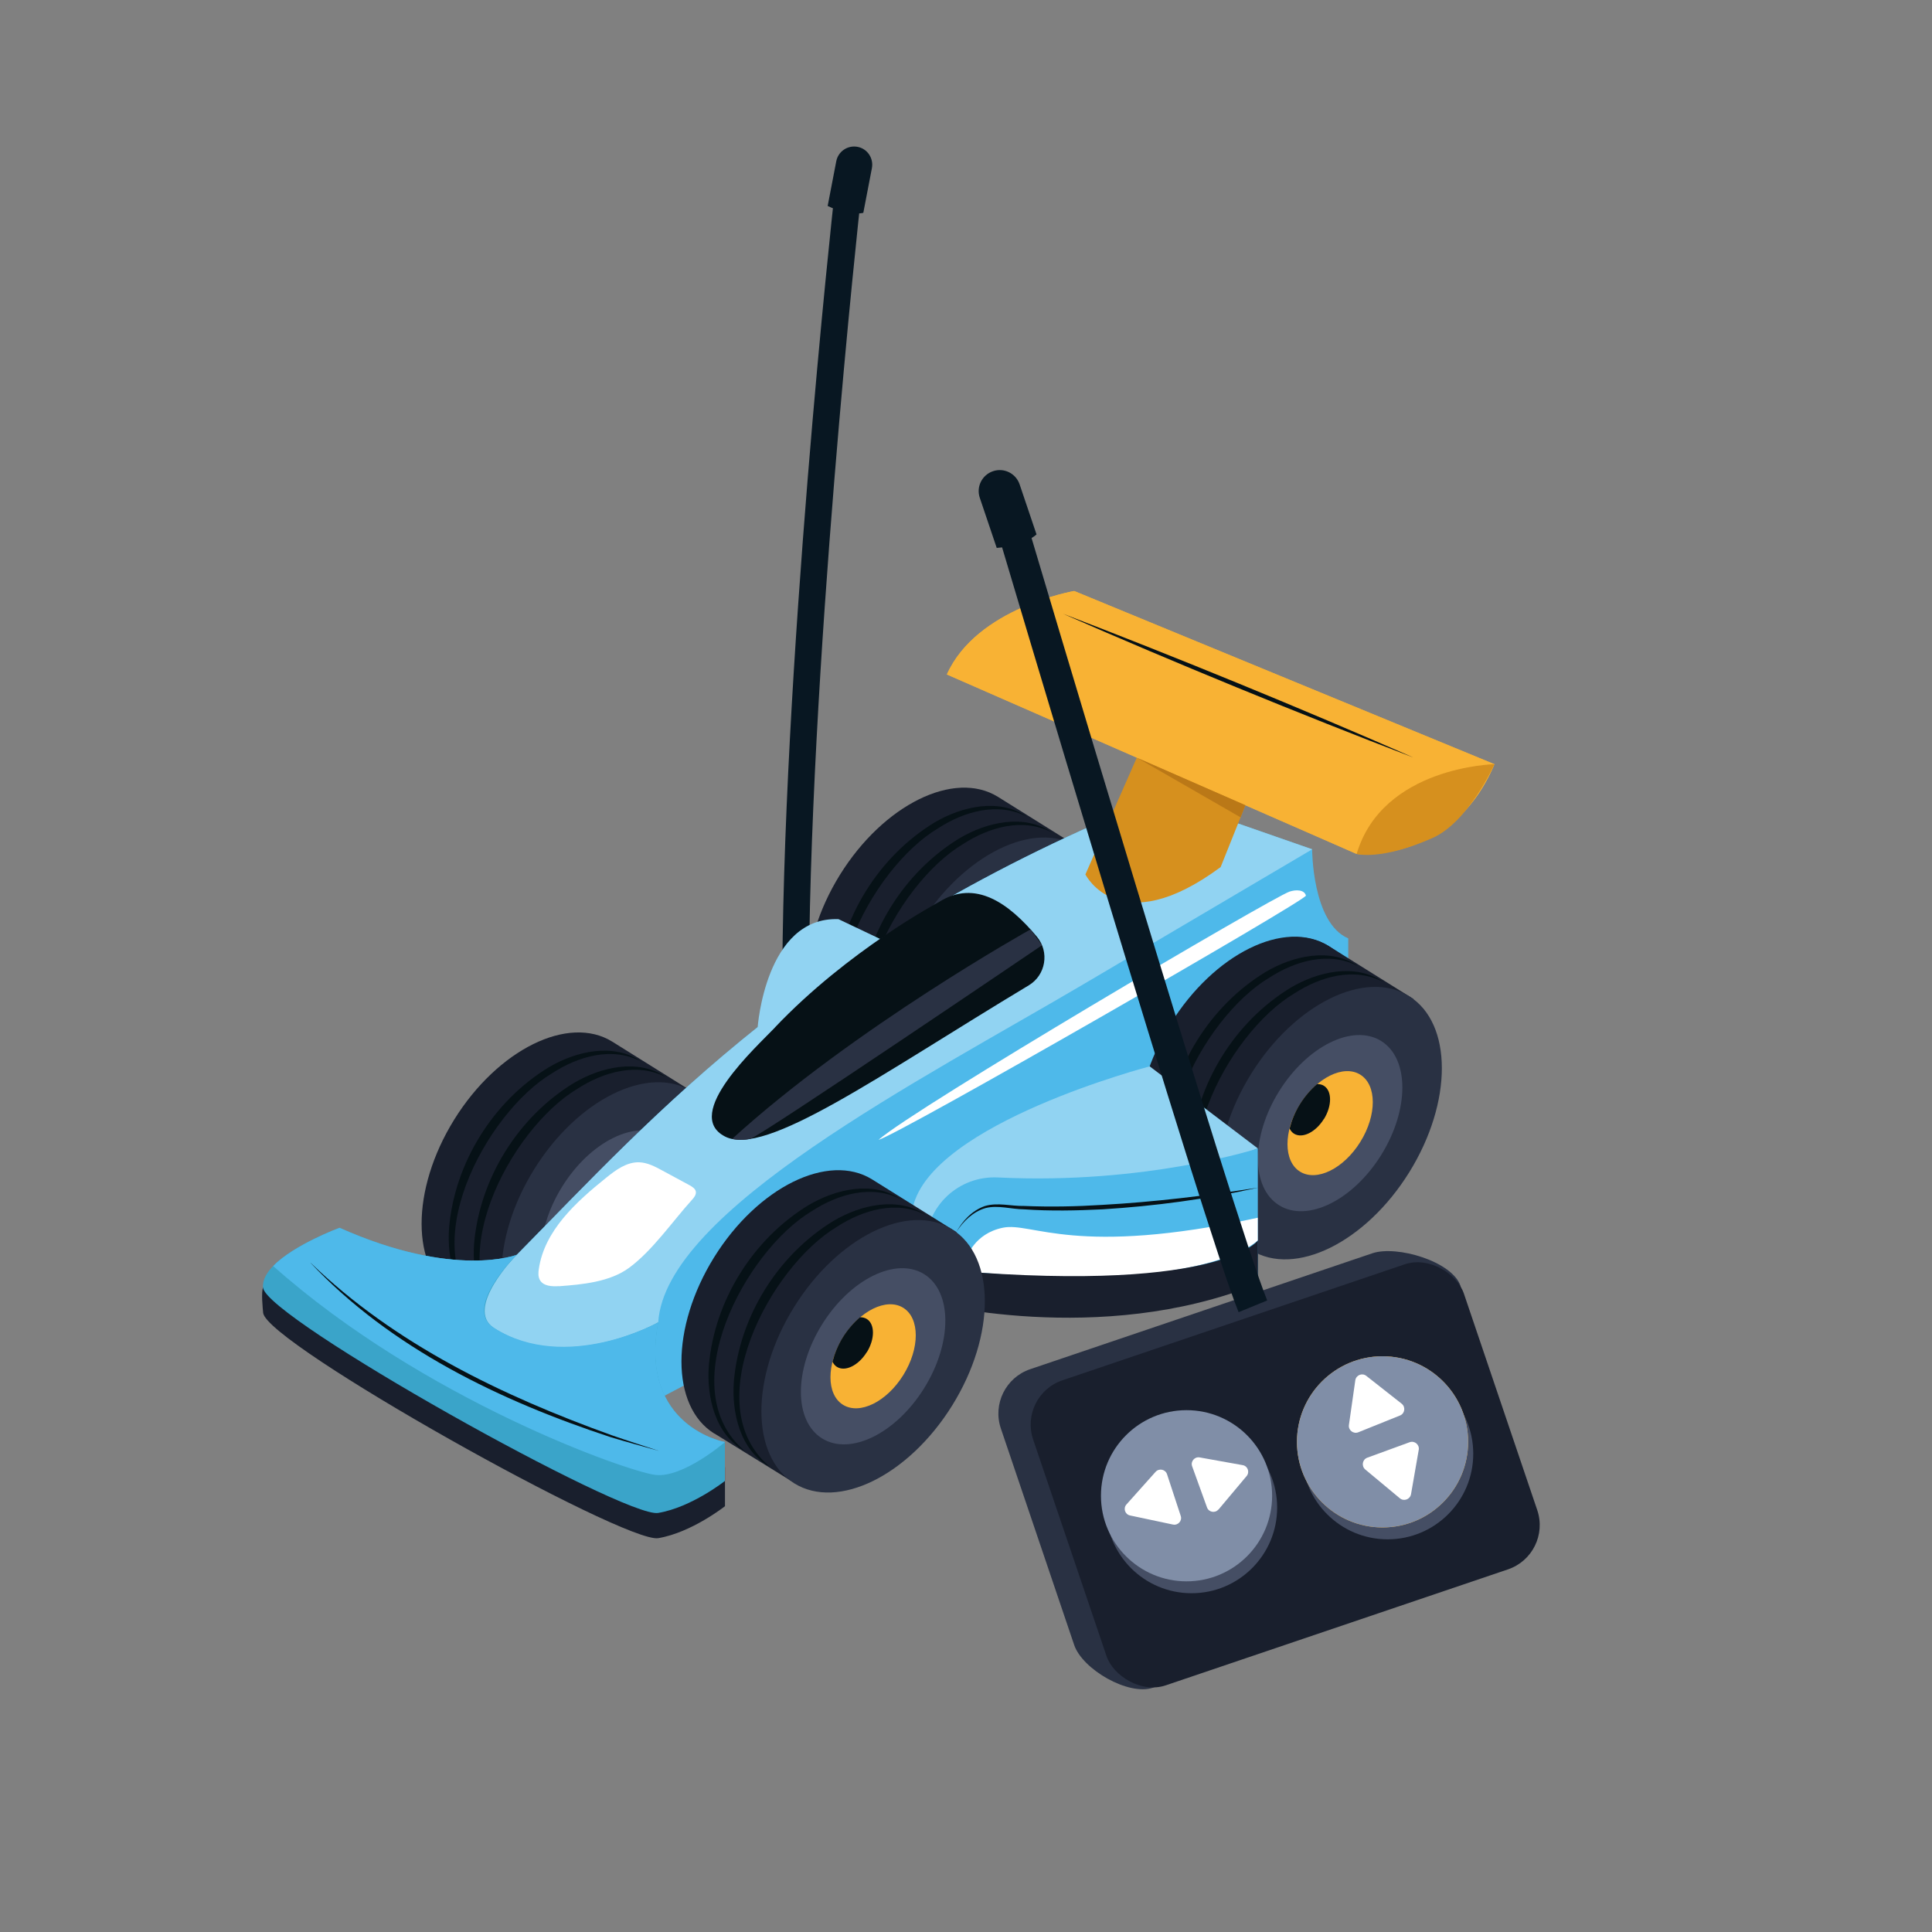 <?xml version="1.0" encoding="UTF-8"?>
<svg id="a" data-name="Lag 1" xmlns="http://www.w3.org/2000/svg" width="200" height="200" viewBox="0 0 200 200">
  <rect x="0" y="0" width="200" height="200" fill="#808080" stroke="none"/>
  <defs>
    <style>
      .b {
        fill: #3aa4c9;
      }

      .b, .c, .d, .e, .f, .g, .h, .i, .j, .k, .l, .m, .n, .o {
        stroke-width: 0px;
      }

      .c {
        fill: #191f2d;
      }

      .d {
        fill: #ba7817;
      }

      .e {
        fill: #454e64;
      }

      .p {
        stroke-width: 2.76px;
      }

      .p, .f, .q {
        fill: none;
      }

      .p, .q {
        stroke: #081722;
        stroke-miterlimit: 10;
      }

      .g {
        fill: #061116;
      }

      .h {
        fill: #081722;
      }

      .i {
        fill: #fff;
      }

      .j {
        fill: #f8b234;
      }

      .k {
        fill: #808ea7;
      }

      .l {
        fill: #d6901e;
      }

      .m {
        fill: #91d3f2;
      }

      .n {
        fill: #4eb9ea;
      }

      .o {
        fill: #293143;
      }

      .q {
        stroke-width: 3.2px;
      }
    </style>
  </defs>
  <g>
    <g>
      <path class="c" d="m54.17,132.3s-7.06,2.74-19.01-2.59c0,0-6.47.91-7.92,3.58-.22.41-.04,2.19,0,2.61.29,3.17,37.45,23.91,40.9,23.33,3.46-.58,6.91-3.31,6.91-3.31v-4.03s-8.93-1.58-6.91-12.39c0,0-9.69,5.59-17,.58-5.04-3.46,3.03-7.78,3.03-7.78Z"/>
      <g>
        <g>
          <path class="h" d="m86.57,16.69c.2-1.02,1.18-1.68,2.2-1.49s1.68,1.18,1.49,2.2l-.89,4.63s-1.37.4-3.69-.71l.89-4.63Z"/>
          <path class="p" d="m87.69,20.82s-5.44,49.43-5.33,82.77"/>
          <g>
            <path class="c" d="m87.72,107.25c-4.26-2.64-4.27-10.33-.02-17.17,4.25-6.84,11.14-10.24,15.4-7.6l9.31,6.21-14.98,24.15-9.71-5.59Z"/>
            <g>
              <path class="c" d="m86.97,108.8c-4.52-2.81-4.53-10.97-.02-18.24,4.51-7.26,11.83-10.88,16.36-8.07l8.74,5.46-17.18,25.72-7.88-4.87Z"/>
              <path class="g" d="m90.13,110.6c-3.05-1.7-3.96-5.58-3.71-8.85.58-6.71,4.56-13.1,10.31-16.6,2.82-1.67,6.7-2.58,9.58-.6-3.01-1.58-6.53-.54-9.21,1.2-6.93,4.13-14.56,18.47-6.96,24.85h0Z"/>
              <path class="g" d="m92.72,112.23c-3.05-1.7-3.96-5.58-3.71-8.85.58-6.71,4.56-13.1,10.31-16.6,2.82-1.67,6.7-2.58,9.58-.6-3.01-1.58-6.53-.54-9.21,1.2-6.93,4.13-14.56,18.47-6.96,24.85h0Z"/>
              <ellipse class="o" cx="103.41" cy="100.79" rx="15.48" ry="9.64" transform="translate(-36.76 135.48) rotate(-58.16)"/>
              <ellipse class="e" cx="103.41" cy="100.79" rx="10.01" ry="6.23" transform="translate(-36.76 135.48) rotate(-58.16)"/>
              <ellipse class="i" cx="103.41" cy="100.79" rx="5.91" ry="3.68" transform="translate(-36.76 135.48) rotate(-58.16)"/>
              <path class="g" d="m102.77,100.39c.85-1.37.85-2.92,0-3.45-.21-.13-.45-.18-.7-.18-.65.55-1.26,1.25-1.78,2.08-.52.84-.86,1.7-1.07,2.53.11.22.26.41.46.53.86.53,2.24-.15,3.09-1.53Z"/>
            </g>
            <ellipse class="f" cx="100.63" cy="98.48" rx="14.58" ry="9.08" transform="translate(-36.12 132.03) rotate(-58.16)"/>
            <ellipse class="f" cx="100.63" cy="98.48" rx="9.42" ry="5.87" transform="translate(-36.12 132.03) rotate(-58.16)"/>
          </g>
        </g>
        <g>
          <path class="c" d="m47.04,134.14c-4.52-2.81-4.53-10.97-.02-18.24,4.51-7.26,11.83-10.88,16.36-8.07l8.74,5.46-17.18,25.72-7.88-4.87Z"/>
          <path class="g" d="m50.2,135.94c-3.05-1.7-3.96-5.58-3.71-8.85.58-6.71,4.56-13.1,10.31-16.6,2.82-1.67,6.7-2.58,9.58-.6-3.01-1.58-6.53-.54-9.21,1.2-6.93,4.13-14.56,18.47-6.96,24.85h0Z"/>
          <path class="g" d="m52.79,137.57c-3.05-1.7-3.96-5.58-3.71-8.85.58-6.71,4.56-13.1,10.31-16.6,2.82-1.67,6.7-2.58,9.58-.6-3.01-1.58-6.53-.54-9.21,1.2-6.93,4.13-14.56,18.47-6.96,24.85h0Z"/>
          <ellipse class="o" cx="63.48" cy="126.12" rx="15.48" ry="9.64" transform="translate(-77.15 113.53) rotate(-58.16)"/>
          <ellipse class="e" cx="63.48" cy="126.12" rx="10.01" ry="6.23" transform="translate(-77.15 113.53) rotate(-58.16)"/>
        </g>
        <g>
          <path class="n" d="m53.5,129.89c14.36-14.56,30.48-32.92,66.63-47.44l15.7,5.47s0,7.63,3.74,9.22v9.94l-70.76,37.4s-30.04.35-15.31-14.59Z"/>
          <path class="i" d="m133.49,92.3c.62-.21,1.53-.23,1.7.41.12.45-42.38,24.87-44.24,25.28,3.84-3.36,40.72-25.07,42.54-25.69Z"/>
          <path class="m" d="m53.5,129.89c-9.22,9.35-.89,12.71,6.62,13.92l8.02-6.92c.72-11.6,27.26-25.12,44.22-35.12l23.48-13.85-15.7-5.47c-36.15,14.52-52.28,32.88-66.63,47.44Z"/>
          <path class="m" d="m78.43,106.37s.8-11.5,8.37-11.22l4.48,2.13-12.85,9.09Z"/>
          <path class="g" d="m80.22,106.37c-1.86,1.96-9.63,8.98-5.17,11.28,4.18,2.16,15.95-6.33,31.45-15.65,1.76-1.06,2.16-3.45.84-5.03-2.87-3.44-6.38-6-10.16-3.58,0,0-9.38,4.98-16.96,12.97Z"/>
          <path class="l" d="m118.84,75.8l-6.48,14.72s3.49,7.02,14-.76l3.86-9.64"/>
          <path class="j" d="m98.02,69.82l42.42,18.58s9.94,1.01,14.26-9.29l-43.5-17.93s-10.09,1.73-13.18,8.64Z"/>
          <path class="j" d="m98.02,69.82l42.42,18.58s9.94,1.01,14.26-9.29l-43.5-17.93s-10.09,1.73-13.18,8.64Z"/>
        </g>
        <path class="c" d="m121.19,124.23c-4.52-2.81-4.53-10.97-.02-18.24s11.83-10.88,16.36-8.07l9.89,6.6-15.91,25.65-10.32-5.94Z"/>
        <g>
          <path class="c" d="m121.25,124.27c-4.52-2.81-4.53-10.97-.02-18.24,4.51-7.26,11.83-10.88,16.36-8.07l8.74,5.46-17.18,25.72-7.88-4.87Z"/>
          <path class="g" d="m124.41,126.07c-3.05-1.7-3.96-5.58-3.71-8.85.58-6.71,4.56-13.1,10.31-16.6,2.82-1.67,6.7-2.58,9.58-.6-3.01-1.58-6.53-.54-9.21,1.2-6.93,4.13-14.56,18.47-6.96,24.85h0Z"/>
          <path class="g" d="m127,127.7c-3.05-1.7-3.96-5.58-3.71-8.85.58-6.71,4.56-13.1,10.31-16.6,2.82-1.67,6.7-2.58,9.58-.6-3.01-1.58-6.53-.54-9.21,1.2-6.93,4.13-14.56,18.47-6.96,24.85h0Z"/>
          <ellipse class="o" cx="137.69" cy="116.25" rx="15.48" ry="9.64" transform="translate(-33.7 171.91) rotate(-58.16)"/>
          <ellipse class="e" cx="137.69" cy="116.25" rx="10.01" ry="6.23" transform="translate(-33.7 171.91) rotate(-58.16)"/>
          <ellipse class="j" cx="137.69" cy="116.25" rx="5.91" ry="3.68" transform="translate(-33.7 171.91) rotate(-58.16)"/>
          <path class="g" d="m137.05,115.85c.85-1.37.85-2.92,0-3.45-.21-.13-.45-.18-.7-.18-.65.55-1.26,1.25-1.78,2.08-.52.84-.86,1.7-1.07,2.53.11.22.26.41.46.53.86.53,2.24-.15,3.09-1.53Z"/>
        </g>
        <path class="m" d="m119.02,110.39s-22.46,5.86-24.51,14.54c-2.05,8.68,35.71-6.04,35.71-6.04l-11.2-8.5Z"/>
        <path class="n" d="m130.21,118.89s-11.59,3.76-26.91,3c-4.04-.2-7.45,2.96-7.45,7v5.14s16.92,6.08,34.36-2.04v-13.11Z"/>
        <path class="i" d="m100.09,130.18s.73-2.48,3.74-3.09,7.49,3.07,26.37-1.03v2.35s-5.22,5.41-28.9,3.32"/>
        <path class="g" d="m130.21,122.95c-5.28,1.19-10.66,1.9-16.07,2.24-2.7.13-5.42.19-8.13,0-1.32-.01-2.7-.46-3.99-.13-1.27.36-2.31,1.36-3.03,2.49.66-1.17,1.64-2.24,2.96-2.7,1.34-.4,2.71.02,4.07-.01,2.69.11,5.39.06,8.08-.11,5.39-.3,10.76-.95,16.09-1.78h0Z"/>
        <path class="c" d="m130.21,128.42s-4.19,5.76-34.15,2.88l-.2,3.46s17.96,4.75,34.36-1.87v-4.46Z"/>
        <g>
          <path class="c" d="m73.94,148.4c-4.52-2.81-4.53-10.97-.02-18.24,4.51-7.26,11.83-10.88,16.36-8.07l8.74,5.46-17.18,25.72-7.88-4.87Z"/>
          <path class="g" d="m77.09,150.21c-3.05-1.7-3.96-5.58-3.71-8.85.58-6.71,4.56-13.1,10.31-16.6,2.82-1.67,6.7-2.58,9.58-.6-3.01-1.58-6.53-.54-9.21,1.2-6.93,4.13-14.56,18.47-6.96,24.85h0Z"/>
          <path class="g" d="m79.68,151.84c-3.05-1.7-3.96-5.58-3.71-8.85.58-6.71,4.56-13.1,10.31-16.6,2.82-1.67,6.7-2.58,9.58-.6-3.01-1.58-6.53-.54-9.21,1.2-6.93,4.13-14.56,18.47-6.96,24.85h0Z"/>
          <ellipse class="o" cx="90.38" cy="140.39" rx="15.48" ry="9.64" transform="translate(-76.56 143.12) rotate(-58.16)"/>
          <ellipse class="e" cx="90.38" cy="140.39" rx="10.01" ry="6.23" transform="translate(-76.56 143.12) rotate(-58.16)"/>
          <ellipse class="j" cx="90.38" cy="140.39" rx="5.91" ry="3.68" transform="translate(-76.56 143.12) rotate(-58.16)"/>
        </g>
        <path class="b" d="m53.5,129.89s-6.39,2.54-18.35-2.79c0,0-8.21,3.02-7.92,6.19.29,3.17,37.45,23.91,40.9,23.33,3.46-.58,6.91-3.31,6.91-3.31v-4.03s-8.93-1.58-6.91-12.39c0,0-9.57,5.42-17,.58-3.11-2.03,2.36-7.58,2.36-7.58Z"/>
      </g>
      <g>
        <g>
          <path class="o" d="m152.76,161.32l-33.41,13.39c-2.53.86-7.29-1.89-8.15-4.42l-7.59-22.41c-.86-2.53.5-5.28,3.03-6.14l35.42-12c2.53-.86,8.27.84,9.13,3.37l4.6,22.07c.86,2.53-.5,5.28-3.03,6.14Z"/>
          <path class="h" d="m101.43,51.54c-.39-1.14.22-2.37,1.36-2.76,1.14-.39,2.37.22,2.76,1.36l1.75,5.18s-1.15,1.18-4.12,1.4l-1.75-5.18Z"/>
          <path class="q" d="m104.93,55.07s21.26,71.59,24.77,80.16"/>
          <g>
            <rect class="c" x="109.5" y="136.01" width="47.08" height="33.34" rx="4.84" ry="4.84" transform="translate(-41.96 50.77) rotate(-18.72)"/>
            <circle class="e" cx="123.35" cy="156.07" r="8.86"/>
            <circle class="e" cx="143.65" cy="150.49" r="8.86"/>
            <circle class="k" cx="122.83" cy="154.84" r="8.86"/>
            <circle class="j" cx="143.12" cy="149.26" r="8.86"/>
            <circle class="k" cx="143.12" cy="149.26" r="8.86"/>
          </g>
        </g>
        <path class="i" d="m145.1,145.31c.43.34.33,1.02-.17,1.22l-2.16.87-2.16.87c-.51.2-1.05-.22-.97-.76l.33-2.31.33-2.31c.08-.54.71-.8,1.14-.46l1.83,1.44,1.83,1.44Z"/>
        <path class="i" d="m146.87,150.09c.09-.54-.43-.98-.95-.79l-2.19.8-2.19.8c-.51.19-.63.86-.21,1.22l1.79,1.49,1.79,1.49c.42.35,1.06.12,1.16-.43l.4-2.3.4-2.3Z"/>
        <path class="i" d="m126.13,156.26c-.34.41-1,.29-1.18-.21l-.77-2.13-.77-2.13c-.18-.5.25-1.01.77-.92l2.23.4,2.23.4c.53.09.75.72.41,1.13l-1.46,1.74-1.46,1.74Z"/>
        <path class="i" d="m121.43,157.82c.52.11.97-.39.8-.89l-.71-2.16-.71-2.16c-.17-.51-.82-.64-1.18-.25l-1.51,1.69-1.51,1.69c-.36.4-.15,1.03.37,1.14l2.22.47,2.22.47Z"/>
      </g>
      <path class="n" d="m28.28,131.06c15.61,13.87,36.67,21.27,39.55,21.62s7.22-3.4,7.22-3.4c0,0-8.93-1.58-6.91-12.39,0,0-9.49,5.29-17,.58-3.29-2.06,2.36-7.58,2.36-7.58,0,0-6.39,2.54-18.35-2.79,0,0-4.71,1.74-6.87,3.96Z"/>
      <path class="o" d="m106.68,96.21s-18.25,10.17-30.89,21.69c0,0,.88.21,1.86,0,.98-.21,30.22-20.05,30.22-20.05l-1.19-1.64Z"/>
      <path class="g" d="m89.73,139.99c.85-1.37.85-2.92,0-3.45-.21-.13-.45-.18-.7-.18-.65.55-1.26,1.25-1.78,2.08-.52.84-.86,1.7-1.07,2.53.11.22.26.41.46.53.86.53,2.24-.15,3.09-1.53Z"/>
    </g>
    <path class="l" d="m140.44,88.4c2.68-9.06,14.26-9.29,14.26-9.29,0,0-2.67,6-6.43,7.65-5.35,2.36-7.83,1.64-7.83,1.64Z"/>
    <polygon class="d" points="128.42 84.61 128.92 83.35 117.68 78.43 128.42 84.61"/>
    <path class="g" d="m32.15,130.72c8.69,8.42,19.89,13.79,31.16,17.85,1.63.57,3.28,1.09,4.91,1.63-1.66-.47-3.33-.92-4.99-1.42-11.41-3.75-22.77-9.2-31.09-18.06h0Z"/>
    <path class="g" d="m110.03,63.53c11.82,4.53,24.7,9.81,36.29,14.89-11.82-4.52-24.7-9.81-36.29-14.89h0Z"/>
  </g>
  <path class="i" d="m57.86,133.14c-.73.05-1.63,0-1.98-.65-.18-.34-.16-.75-.1-1.13.58-3.97,3.85-6.93,6.97-9.44,1-.81,2.13-1.64,3.42-1.6.85.03,1.64.44,2.39.85.94.51,1.89,1.02,2.83,1.53.27.15.58.34.64.64.06.32-.17.62-.4.87-2.02,2.23-4.07,5.23-6.49,7.02-2,1.48-4.84,1.74-7.28,1.92Z"/>
</svg>